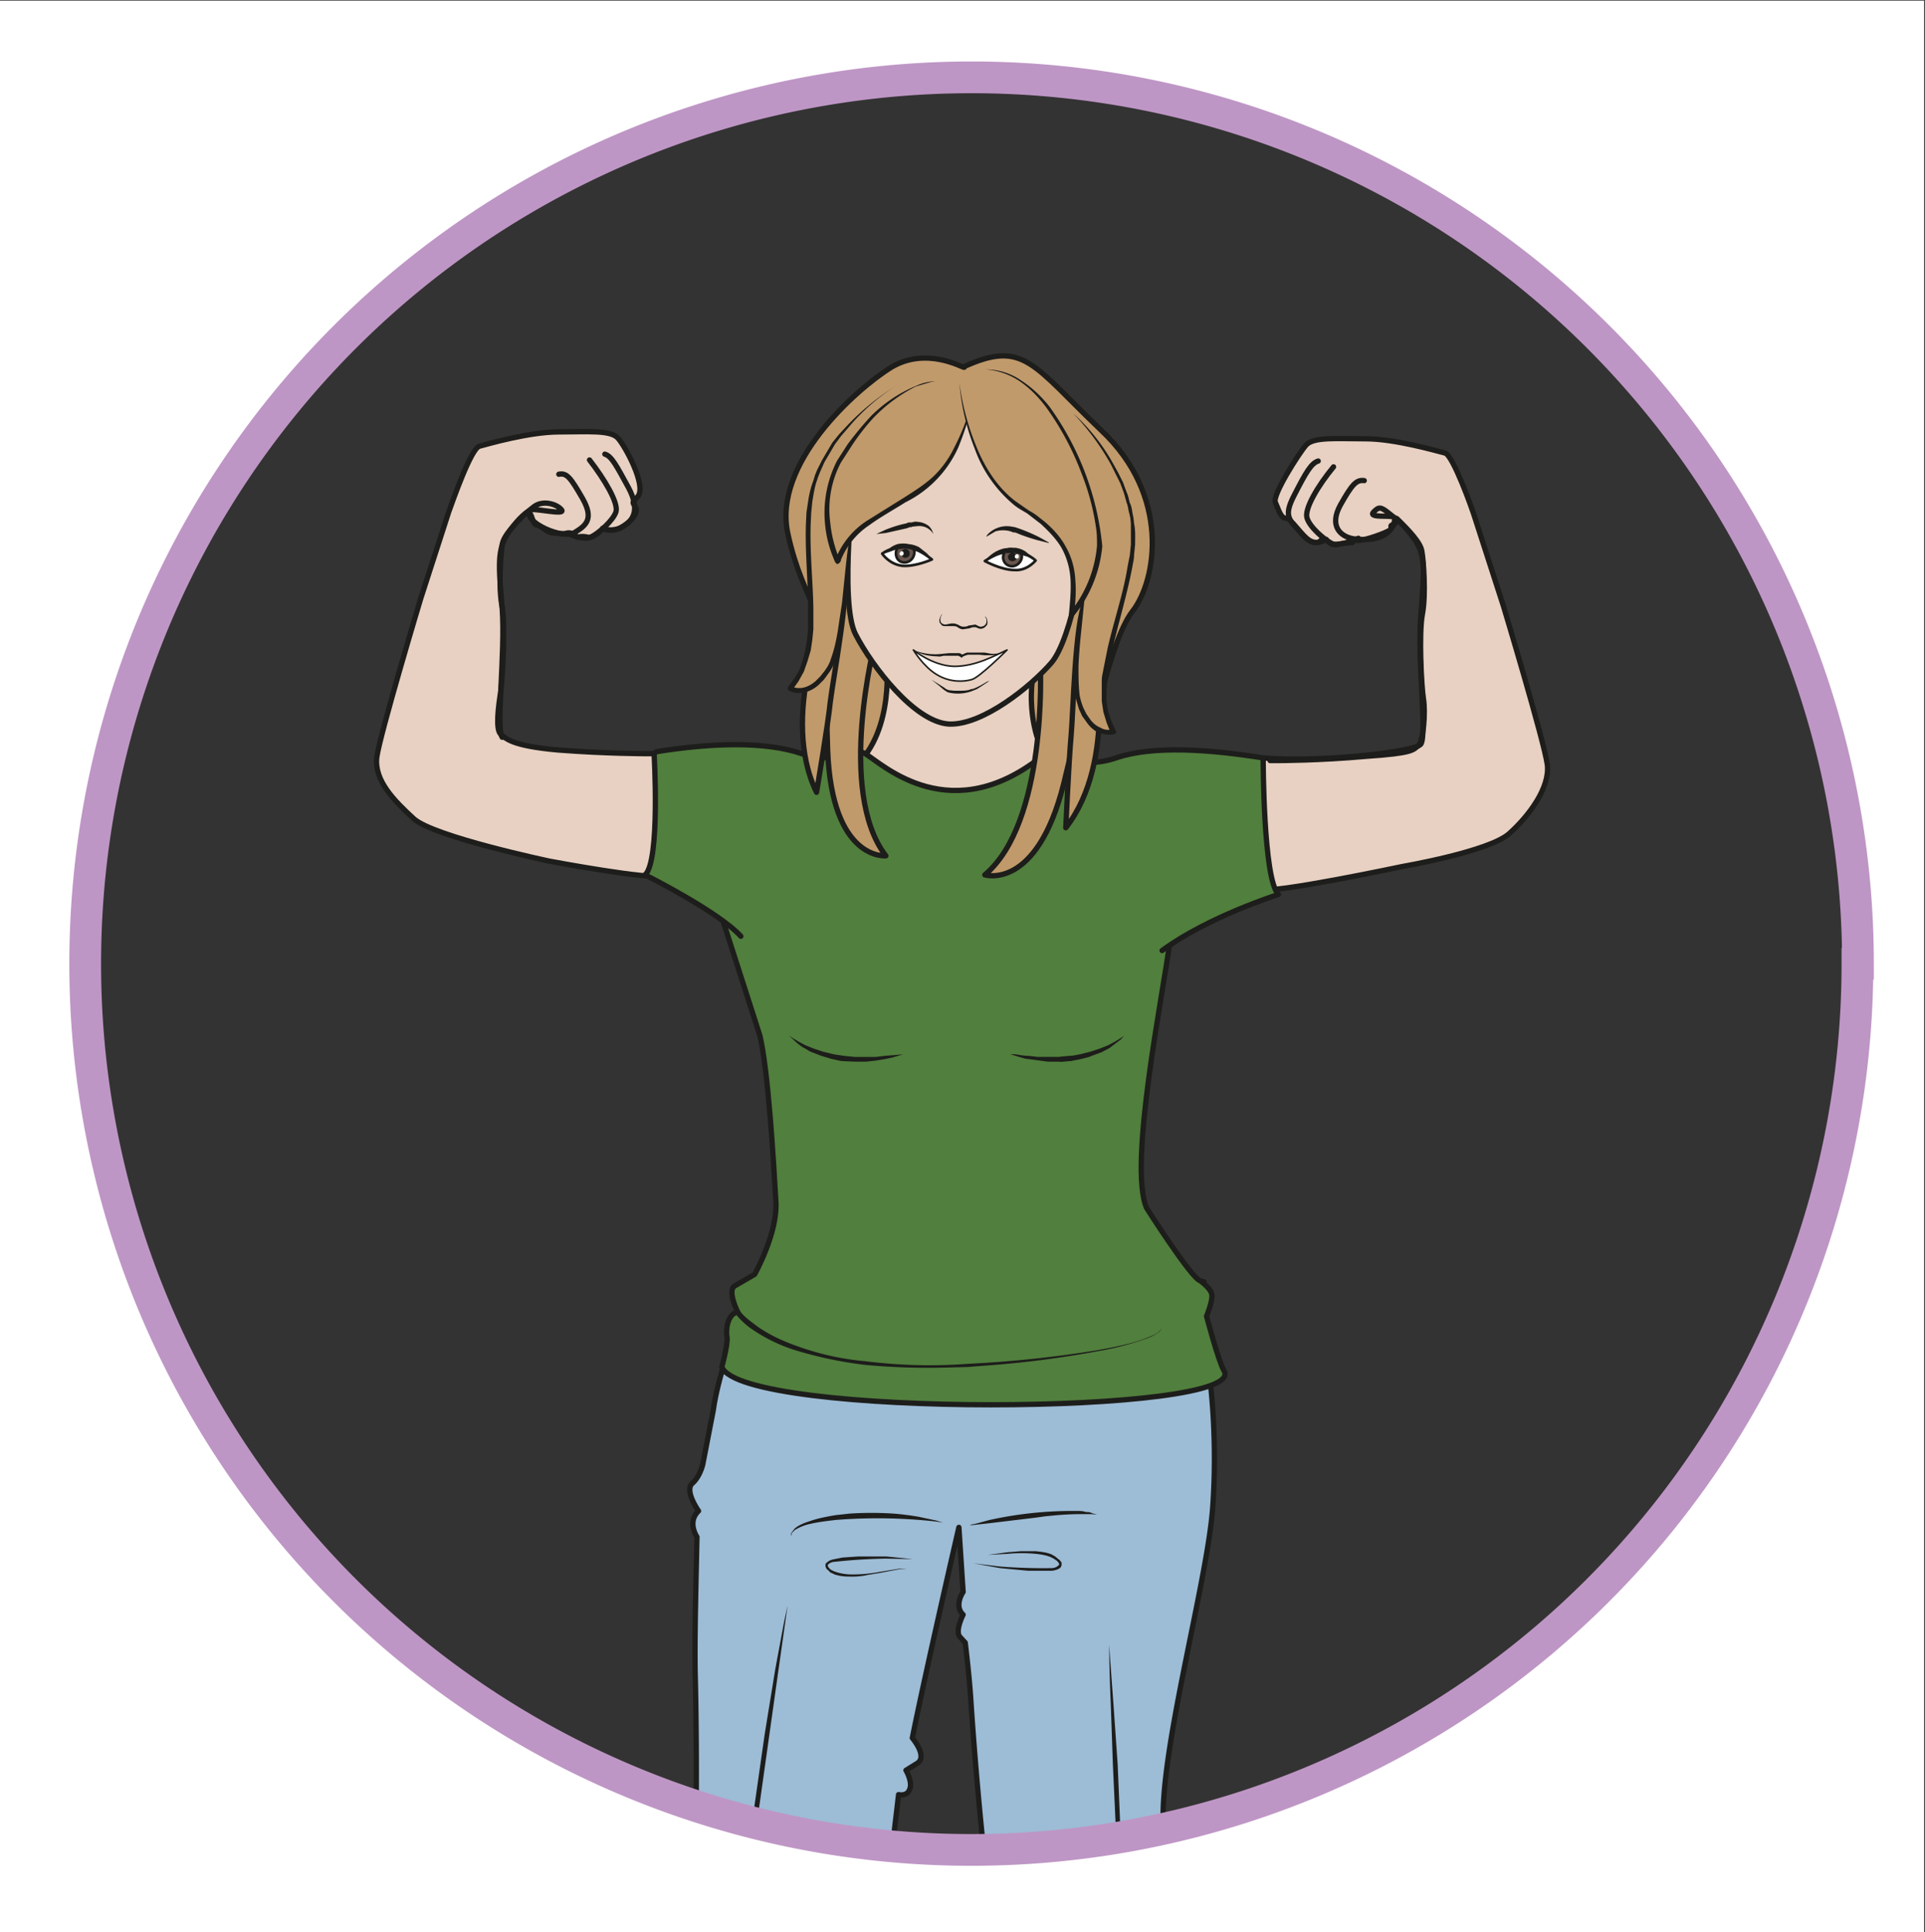 <svg viewBox="0 0 484.9 486.7" xmlns="http://www.w3.org/2000/svg"><rect x="0" y="0" width="484.9" height="486.7" fill="#333333" stroke="none"/><defs><clipPath id="a"><path d="M0 365h363.6V0H0z"/></clipPath><clipPath id="b"><path d="M0 365h363.6V0H0z"/></clipPath><clipPath id="c"><path d="M0 365h363.6V0H0z"/></clipPath><clipPath id="d"><path d="M0 365h363.6V0H0z"/></clipPath><clipPath id="e"><path d="M0 365h363.6V0H0z"/></clipPath></defs><g clip-path="url(#a)" transform="matrix(1.333 0 0 -1.333 0 486.7)"><path d="M123.7 222.7s3.1-22 1.4-23c-1.7-1-21.3 2.7-21.3 2.7s-21.8 4.6-25.6 8c-3.7 3.4-7.5 7.2-7 11.6.6 4.4 8.3 30 8.3 30l5.3 16.4c.7 1.9 4.2 12 5.8 12.4 1.5.4 9.4 2.7 15 2.7 5.5 0 9.8.4 11.2-1.2s5.3-8.8 3.8-10.9c-.8-1.1-1.3-1-.7-1.8 1.2-1.4-1-3.3-2.6-4.2s-3.4-.2-3.4-.2-1.7-1.9-2.8-1.6c-1.2.3-2 0-2 0s-.8 1-1.9.8c-1-.3-2 0-2.6 0-1.3 0-2.2 1.4-3.2 1.5s-.8 3.6-2.3 2c-1.5-1.5-4-4-4.2-5.7-.2-1.6-.8-8 0-11.8.6-3.6.1-13.6-.3-16.1-.4-2.5-1-7 0-7.9 1-.8 1.9-2.2 10.8-3 9-.7 16.7-.7 16.7-.7h1.5M238.7 221.9s-2-23.8-.3-24.8 26.7 4.3 26.7 4.3 16.3 2.8 20.1 6.2c3.8 3.4 7.7 8.7 7.2 13-.6 4.5-8.3 30-8.3 30l-5.3 16.4c-.6 2-4.2 12-5.7 12.5-1.6.4-9.5 2.7-15 2.7s-9.9.4-11.3-1.2-6.4-9.5-5.8-10.8c.6-1.3 1-3 2-3s3-3.4 4.6-4.3c1.6-.8 3 .3 3 .3s.8-1.2 2-1c1.1.3 3 .4 3 .4s-.2.7.8.4c1.1-.2 5.8 1.5 6.3 2s-.3.8.6 1c1 .1-.3 2.2 1.2.6 1.5-1.5 4-4 4.2-5.7.3-1.6.8-8.1.1-11.8-.7-3.7-.2-13.6.2-16.1.4-2.5 0-8-1-8.8-1-.8-.9-1.4-9.8-2-8.9-.8-16.6-.8-16.6-.8H240" fill="#e8d1c2" stroke="#1d1d1b" stroke-linecap="round" stroke-linejoin="round" stroke-miterlimit="10"/></g><g clip-path="url(#b)" transform="matrix(1.333 0 0 -1.333 0 486.7)"><path d="M107.5 264.2s2.7-1.2 4.1-.6c1.5.7 4.3 3.2 4.8 4.8.5 1.7-2.2 6.2-5 9.8" fill="none" stroke="#1d1d1b" stroke-linecap="round" stroke-miterlimit="10"/><path d="M113.9 265.3s1.5-.8 3.4.1c2.4 1.2 3.7 3.3 1.5 7.5-2.3 4.2-3.2 6-4.5 6.4M256.7 263.4s-3.5-1.6-5-1c-1.4.7-4.2 3.1-4.7 4.8-.6 1.7 2.1 6.2 5 9.7" fill="none" stroke="#1d1d1b" stroke-linecap="round" stroke-miterlimit="10"/><path d="M249.6 263s-1.2-1.5-3.6 1.2c-2.3 2.7-3.6 3.2-1.4 7.4 2.2 4.3 3.2 6 4.5 6.4" fill="none" stroke="#1d1d1b" stroke-linecap="round" stroke-miterlimit="10"/><path d="M94.9 225.8c-1.2 1.7.6 16 0 24.3-.7 8.3-1 11.2 1.2 14.4 2.2 3.1 3 3.4 4.7 4.8s4.4.6 5.3-.5c1-1.2-5.7.5-6-.1-1.3-2.3 6.4-5.6 8.5-4.2 2.1 1.3 3.7 2.5 1.5 6.4-2.3 4-3 4.9-4.5 4.6M257.8 274.3c-1.5.2-2.3-.7-4.5-4.6-2.2-4 0-6 2.5-6.4 7.5-1 8.1 3.7 7.6 4.1-.5.4-4.8-.2-3.9.9 1 1 1.3 1.2 3-.2s2.5-1.7 4.8-4.9c2.2-3.1 1.8-6 1.2-14.4-.7-8.3 1.2-22.5 0-24.3-1.1-1.5-19.4-3.5-29.8-2.6" fill="none" stroke="#1d1d1b" stroke-linecap="round" stroke-linejoin="round" stroke-miterlimit="10"/><path d="M182.2 295.7c-.3-.1-7.1 4-13.8 0-6.6-4.1-22.5-18.2-19.5-31.5 2.9-13.3 8.4-16.2 6.8-26.4-1.6-10.1.2-23.6 6.8-26.2 6.7-2.6 40.3 2.8 41.9 7.5 1.6 4.8 5.1 24.7 9.6 30.5 4.6 5.9 7.2 21.9-5.9 34.2-13 12.4-14.6 17.2-26 12" fill="#c19a6b"/><path d="M182.2 295.7c-.3-.1-7.1 4-13.8 0-6.6-4.1-22.5-18.2-19.5-31.5 2.9-13.3 8.4-16.2 6.8-26.4-1.6-10.1.2-23.6 6.8-26.2 6.7-2.6 40.3 2.8 41.9 7.5 1.6 4.8 5.1 24.7 9.6 30.5 4.6 5.9 7.2 21.9-5.9 34.2-13 12.4-14.6 17.2-26 12z" fill="none" stroke="#1d1d1b" stroke-linecap="round" stroke-linejoin="round" stroke-miterlimit="10"/><path d="M167.5 240.6s1.7-13.4-5.9-20.3c-6.4-6 13.4-12.6 21.6-9.4 8 3.1 20.8 4.5 17.8 7-7.7 6.5-6.5 19.4-5 22.7s-28.5 0-28.5 0" fill="#e8d1c2"/><path d="M167.5 240.6s1.7-13.4-5.9-20.3c-6.4-6 13.4-12.6 21.6-9.4 8 3.1 20.8 4.5 17.8 7-7.7 6.5-6.5 19.4-5 22.7s-28.5 0-28.5 0z" fill="none" stroke="#1d1d1b" stroke-linecap="round" stroke-linejoin="round" stroke-miterlimit="10"/></g><g clip-path="url(#c)" transform="matrix(1.333 0 0 -1.333 0 486.7)"><path d="M167.1 5.2c-2.4-13.2-6.3-37-6.3-37s1-30.7-1.5-44.8c-2.3-14.1-1.7-11.6-2.6-22.7-.9-11.2 2.9-17 2.9-17-1-7.4-21.8-5.5-25.6-4.4-3.8 1.1.8 5.8.8 5.8s-3 1.7-.4 5.6c2.1 3.1 0 34.8-3.1 52-1.5 8.7-2 18.6-2 27a808.7 808.7 0 012.1 77.9c-.2 6.7.1 17.3.3 27.1 0 0-1.9 2.8.3 4.9 0 0-2.7 3.8-1.2 5.2 1.5 1.3 2 3.6 2 3.6l2 10.3c1.3 9.6 8.5 26.4 8.5 26.4s73 11.4 79.4.5c6.4-10.8 7.4-31.6 6.5-44.8-.8-13.1-9-42.5-9.4-57.8s1-39.1 1-39.1 1.5-18.7 1.2-33.5c-.3-14.8-6.4-46-7.2-51.6-.7-5.5-.3-14.9-.3-14.9-9.2-7.7-24.7 2.4-24.7 2.4s.3 3.8-.5 6c-1.6 4.4 1.7 2.4 1.7 2.4s-3.3 2-.6 6.8c2.8 4.8 3.6 29 1.5 39.8-2.1 10.9 0 33.6.3 34.9.3 1.2-3.7 19.7-5.5 31.8a768 768 0 00-3.3 36.7c-.3 4.3-1 10-1 10l-1 1.1c-1 1.1.6 4.2.6 4.2-1.8 1.7 0 4.3 0 4.3l-.8 12.2s-6.3-27.3-8.8-39.8c0 0 3-3.5.9-4.8l-2.1-1.3s1.3-2.2.7-3.6c-.5-1.4-2.1-1-2.1-1s-2-17.5-2.7-20.8" fill="#9dbcd6"/><path d="M167.1 5.2c-2.4-13.2-6.3-37-6.3-37s1-30.7-1.5-44.8c-2.3-14.1-1.7-11.6-2.6-22.7-.9-11.2 2.9-17 2.9-17-1-7.4-21.8-5.5-25.6-4.4-3.8 1.1.8 5.8.8 5.8s-3 1.7-.4 5.6c2.1 3.1 0 34.8-3.1 52-1.5 8.7-2 18.6-2 27a808.7 808.7 0 012.1 77.9c-.2 6.7.1 17.3.3 27.1 0 0-1.9 2.8.3 4.9 0 0-2.7 3.8-1.2 5.2 1.5 1.3 2 3.6 2 3.6l2 10.3c1.3 9.6 8.5 26.4 8.5 26.4s73 11.4 79.4.5c6.4-10.8 7.4-31.6 6.5-44.8-.8-13.1-9-42.5-9.4-57.8s1-39.1 1-39.1 1.5-18.7 1.2-33.5c-.3-14.8-6.4-46-7.2-51.6-.7-5.5-.3-14.9-.3-14.9-9.2-7.7-24.7 2.4-24.7 2.4s.3 3.8-.5 6c-1.6 4.4 1.7 2.4 1.7 2.4s-3.3 2-.6 6.8c2.8 4.8 3.6 29 1.5 39.8-2.1 10.9 0 33.6.3 34.9.3 1.2-3.7 19.7-5.5 31.8a768 768 0 00-3.3 36.7c-.3 4.3-1 10-1 10l-1 1.1c-1 1.1.6 4.2.6 4.2-1.8 1.7 0 4.3 0 4.3l-.8 12.2s-6.3-27.3-8.8-39.8c0 0 3-3.5.9-4.8l-2.1-1.3s1.3-2.2.7-3.6c-.5-1.4-2.1-1-2.1-1s-2-17.5-2.7-20.8z" fill="none" stroke="#1d1d1b" stroke-linejoin="round" stroke-miterlimit="10"/><path d="M184 69.7l5-.6a105.6 105.6 0 019.7-.3c.5 0 1 .2 1.3.5.3.2.1.5-.3.9l-.6.4-.6.3c-1 .4-1.9.5-2.8.6a28.3 28.3 0 01-5.3 0l-3.7-.2h-1.4 1.4l3.7.5 2.5.2h2.8c1-.1 2-.2 3-.6l.7-.4.6-.5.3-.2v-.1l.1-.1.2-.2v-.6l-.2-.4c-.5-.4-1-.5-1.6-.6h-4.5l-5.3.5-5 .9M183.4 77l1 .2 2.6.7a73 73 0 0016.6 1.7c.6 0 1 0 1.6-.2.4 0 .8 0 1.1-.2l1-.3-1 .1h-2.7a61 61 0 01-3.9-.2l-2.1-.2-2.2-.3-8.3-1a293 293 0 00-3.7-.4M149.5 75v.4l.6.8c.6.6 1.7 1.1 3 1.5 1.4.5 3 .8 4.7 1.1l2.7.3a64.2 64.2 0 008.4 0 53 53 0 004.7-.6l3.3-.7 1.3-.4-1.3.2a99.7 99.7 0 01-19 .3c-1.7-.2-3.3-.4-4.6-.7a9.3 9.3 0 01-3.1-1.2l-.6-.6V75M172.6 70.5l-5.2.1a105.3 105.3 0 01-9.6-.6c-.5 0-1-.2-1.3-.5-.2-.2 0-.6.5-1l.6-.3.6-.2c1-.3 2-.4 2.9-.4a28.3 28.3 0 015.2.5l3.7.6h1.4l-1.4-.1-3.7-.7-2.4-.4c-.9-.2-1.8-.3-2.8-.3-1 0-2 0-3 .3-.3 0-.5.2-.8.3-.2.1-.5.2-.6.4l-.3.3h-.1l-.1.2-.1.1c0 .2-.2.4-.1.5 0 .3 0 .4.2.5.5.5 1 .6 1.5.7l1.5.3 3 .2h5.3l5-.5M148.8 61.5l-1.7-12a112975 112975 0 00-3.7-26.3l-1-7.2-.8-6.9-.7-6.5-.5-5.8-.4-5V-12v-3.3l-.3 3.3V-8l.1 5c0 1.7.3 3.7.4 5.8l.6 6.5.7 7 1 7.1 2 14 2 12.3 1.6 8.6.7 3.3" fill="#1d1d1b"/><path d="M209.6 54.3s3.2-56.7 2.7-71.1" fill="#9dbcd6"/><path d="M209.6 54.3l.2-3 .6-8.1.8-11.4a115133.9 115133.9 0 011.1-26c.2-4.3.2-8.2.2-11.5v-4.5l-.1-3.6-.1-3-.1 3v3.5l-.3 4.6c0 1.7 0 3.5-.2 5.4l-.2 6-.6 13-.6 13-.4 11.5c-.3 6.6-.3 11-.3 11" fill="#1d1d1b"/><path d="M160 212.8c9.3-8.4 29.8-10.7 34 0 6 15 34.2-1.2 34.2-1.2s-6-14.7-7.1-24.2c-1.2-9.6-8-42.6-4.4-50.6 0 0 8.4-13.2 10.1-13.7 1.7-.5 0 0 0 0s2-1.4 2.2-2.6-1-4.1-1-4.1 2.3-8.7 3.3-10.3c5-8.4-91-9-94.9.7 0 0 1.1 4 1 5.5-.3 1.4 0 4.5 2 4.9 0 0-2 4-.6 4.9l3.8 2.2s4.5 8 4 14c-.4 7-1.4 24.3-3 31.1l-10.7 33.3c-1 2.6-.9 20-.9 20" fill="#517f3d" stroke="#1d1d1b" stroke-linecap="round" stroke-linejoin="round" stroke-miterlimit="10"/><path d="M149.1 169.4l.8-.5 1-.6 1.3-.7 1.5-.6 1.8-.6 2-.5 2-.3 2-.2h4l1.7.2 2.5.2 1 .1-1-.3-1-.3-1.4-.3-1.8-.3-1.9-.2h-2l-2.2.1c-.7 0-1.5.3-2.2.4l-2 .6-1.8.7c-.6.2-1 .6-1.5.8-1 .6-1.6 1.2-2 1.6l-.8.7M212.4 169.4l-.6-.7-2.1-1.6-1.5-.8-1.9-.7c-.6-.3-1.3-.4-2-.6l-2-.4c-.8 0-1.5-.2-2.2-.1H198a1020.7 1020.7 0 00-3.7.5c-.5 0-1 .2-1.4.3l-1 .3-1 .3h1c.6-.1 1.5-.3 2.5-.3l1.7-.2h3.9l2 .2c.8 0 1.5.2 2.1.3l2 .5 1.8.6 1.5.6 1.3.7 1 .6.7.5M139.8 117.5l.1-.2.4-.5c.4-.4 1-1 2-1.7 1.7-1.4 4.5-3 8.2-4.3a51 51 0 0113-2.9 97 97 0 0119.3-.5 217.4 217.4 0 0124.7 2.6c3.9.7 7 1.4 9.2 2.3 1 .4 1.9.8 2.3 1.2.5.4.5.8.5.8s0-.4-.4-.8c-.5-.4-1.3-.9-2.4-1.3a53 53 0 00-9.2-2.4 189.8 189.8 0 00-20.8-2.7l-3.9-.3-4-.1a128 128 0 00-15.3.5 75.8 75.8 0 00-13.3 2.8 30.8 30.8 0 00-8.6 4.3 15.2 15.2 0 00-2.5 2.4l-.1.2z" fill="#1d1d1b"/><path d="M140 188.2c-4.3 4.7-18.1 11.6-18.1 11.6 2.9 2.6 1.7 23 1.7 23l.6.3c10.1 1.6 20.3 2 27.3-.4 7-2.3 9.4 1.5 12 0 3.3-2 16.3-14.6 34 0 0 0 6.4-3.2 13.4-.8 7 2.4 17.7 1.6 27.8 0 0 0 0-23.1 2.9-25.8 0 0-13.3-4.2-22-10.6" fill="#517f3d" stroke="#1d1d1b" stroke-linecap="round" stroke-linejoin="round" stroke-miterlimit="10"/></g><g clip-path="url(#d)" transform="matrix(1.333 0 0 -1.333 0 486.7)"><path d="M165.4 244s-7.4-28.4 2-40.6c0 0-10.2-1-11 20-.7 21 .5 32.2.5 32.2M196.6 239s1.3-29.3-10.5-39.2c0 0 9.8-3.1 14.9 17.2 5 20.3 6.3 31.6 6.3 31.6" fill="#c19a6b" stroke="#1d1d1b" stroke-linecap="round" stroke-linejoin="round" stroke-miterlimit="10"/><path d="M206.7 243s4.6-21.6-5.3-34.3c0 0 .6 13.1 1 17.3.4 4.2.7 21.2 2.7 25.6" fill="#c19a6b" stroke="#1d1d1b" stroke-linecap="round" stroke-linejoin="round" stroke-miterlimit="10"/><path d="M202.8 287c.3-.4 12.3-11.6 11.3-24.6s-9-26-3.7-35.5c0 0-4-1.4-6.4 5.3-2.4 6.7 3.3 28.8.9 34" fill="#c19a6b"/><path d="M202.8 287a36.9 36.9 0 007.5-9.4l1-1.8.9-1.8.7-1.9c.3-.6.4-1.3.6-2 .3-.6.4-1.2.5-1.9l.2-1 .1-1c.3-1.4.2-2.7.2-4l-.2-2c0-.8-.2-1.4-.3-2.1-1-5.3-2.6-10.5-3.8-15.7l-.8-3.9-.2-2-.1-1.9v-2l.3-1.9.6-1.8.8-1.8a.4.4 0 00-.3-.7c-1-.3-2 0-3 .3a6 6 0 00-2.2 2l-.8 1.1-.6 1.3-.8 2.7a97 97 0 00.4 11l1.4 10.7a77 77 0 01.5 8.1c0 1-.2 1.8-.5 2.7.4-.9.5-1.8.6-2.7l.1-2.7-.3-5.4-1.1-10.8a96 96 0 01-.4-5.4c0-1.8 0-3.6.2-5.4.1-.8.4-1.7.7-2.5l.6-1.2.7-1c.5-.7 1.2-1.3 2-1.6.6-.4 1.5-.5 2.2-.3l-.3-.7-.8 2-.6 2-.3 2v4c0 .7.2 1.4.3 2l.8 4c1.2 5.3 3 10.4 3.8 15.6l.4 2 .2 2v4l-.1 1-.2.9c-.2.6-.2 1.3-.5 2l-.5 1.8-.7 1.9-.9 1.8-.9 1.8a46.5 46.5 0 01-7.1 9.6" fill="#1d1d1b"/><path d="M161.5 275.7s-3-24.5.2-30.5c3.1-6 11.1-16.5 17.6-16.9 6.4-.3 15.6 7.2 19.4 11.6 3.8 4.5 7 21.6 6.4 29.3-.5 7.7-6.9 22.7-15 23.3-8.1.7-27.9-9.4-28.6-16.8" fill="#e8d1c2"/><path d="M161.5 275.7s-3-24.5.2-30.5c3.1-6 11.1-16.5 17.6-16.9 6.4-.3 15.6 7.2 19.4 11.6 3.8 4.5 7 21.6 6.4 29.3-.5 7.7-6.9 22.7-15 23.3-8.1.7-27.9-9.4-28.6-16.8z" fill="none" stroke="#1d1d1b" stroke-linecap="round" stroke-linejoin="round" stroke-miterlimit="10"/><path d="M156.3 250s-9-20.2-2-34.6c0 0 2.2 13 2.6 17.1.5 4.2 3.7 20.9 2.7 25.6" fill="#c19a6b" stroke="#1d1d1b" stroke-linecap="round" stroke-linejoin="round" stroke-miterlimit="10"/><path d="M169.3 292.2c-.4-.2-14.4-8.7-16.2-21.7-1.8-13 3.4-27.2-3.8-35.5 0 0 3.7-2.2 7.4 3.9 3.7 6 2.7 28.8 6.2 33.5" fill="#c19a6b"/><path d="M169.3 292.2a39 39 0 01-9-7.9l-1.3-1.5-1.2-1.6-1-1.7-1-1.7-.8-1.8-.4-1-.3-.9c-.4-1.2-.6-2.6-.8-3.8l-.2-2-.1-2c-.2-5.3.4-10.7.5-16v-4.1l-.2-2-.3-2-.6-2-.7-2-1-1.8-1.2-1.7-.1.7c.6-.3 1.5-.4 2.3-.2.8.2 1.5.6 2.2 1.2l.9.9.8 1c.5.7 1 1.5 1.2 2.3.6 1.6 1 3.4 1.3 5.2l.8 5.3c.4 3.6.7 7.3 1.2 10.9a77.2 77.2 0 001.5 8 8.5 8.5 0 01.1 0l-.6-2.7a77 77 0 01-.6-5.4l-1-10.8-.6-5.4c-.3-1.8-.6-3.6-1.3-5.4-.3-1-.7-1.7-1.3-2.5l-.8-1.1-1-1a6 6 0 00-2.6-1.4c-1-.2-2-.2-3 .3-.2.1-.3.4-.2.6v.1l1.2 1.6 1 1.7.6 1.8.5 2 .3 1.9.2 2v4c0 5.3-.6 10.6-.4 16l.1 2 .3 2c.2 1.4.5 2.7 1 4l.3 1 .4 1 .9 1.8 1 1.7 1 1.7 1.3 1.6 1.4 1.5a46.3 46.3 0 009.3 7.6" fill="#1d1d1b"/><path d="M184.8 294.2s-1.9-13.2-7.9-19.1c-5.9-5.8-16.6-8.7-18.6-16 0-.2-5 10.2.9 19.7 5.8 9.6 12.2 13.6 17.6 14.3" fill="#c19a6b"/><path d="M184.8 294.2l-.7-3.8a57.5 57.5 0 00-3-9.8 21.3 21.3 0 00-10-10.4c-2.2-1.4-4.6-2.7-6.8-4.3a14.4 14.4 0 01-5.4-6.6v-.2l-.1-.1c.1 0-.6-.8-.8-.3l-.2.2-.4 1a21.5 21.5 0 00-1.5 6.3 21.6 21.6 0 002.3 11.9l2 3.1c1.5 2 3 3.8 4.4 5.3a26.3 26.3 0 008.5 5.7c1.1.5 2 .7 2.7.8l1 .1-1-.2-2.7-.8a29.3 29.3 0 01-8.1-6 41 41 0 01-4.1-5.3l-2-3.1a19 19 0 01-2-11.4 24.1 24.1 0 011.8-7l-.1.2c-.2.5-.9-.4-.8-.3v.2l.2.3a15.3 15.3 0 005.8 7l6.9 4.3c2.2 1.4 4.3 2.7 6 4.4 1.7 1.7 2.9 3.6 3.8 5.5 1.9 3.7 2.9 7.2 3.5 9.5l.8 3.8" fill="#1d1d1b"/><path d="M181.3 292.8s1.3-17.2 11.8-23.6c10.4-6.5 10.1-12.3 9.4-20 0 0 6.2 7 5.2 15-1.3 11.4-9.6 31-21.4 31" fill="#c19a6b"/><path d="M181.3 292.8a47.4 47.4 0 013.3-12.3c1.6-3.9 4-7.6 7.3-10.1l2.6-1.8c1-.5 1.8-1.2 2.7-1.9 1.6-1.3 3.2-3 4.2-4.9 1.1-1.9 1.7-4.1 1.8-6.3.2-2.1 0-4.3-.2-6.4l-.8.3a23.2 23.2 0 015.1 12.6c0 1.2 0 2.3-.2 3.5a45.1 45.1 0 01-2.7 10.1 53.4 53.4 0 01-6.6 12.4c-1.4 1.9-3 3.6-5 5a13.2 13.2 0 01-6.5 2.3 11.6 11.6 0 006.7-2.1c2-1.3 3.8-3 5.3-4.9a54 54 0 0010-26.4 24.5 24.5 0 00-5.4-13.2.5.5 0 00-.9.4c.2 2.2.4 4.3.3 6.4-.1 2-.6 4-1.6 5.9-1 1.8-2.5 3.3-4 4.7l-2.6 2c-.8.5-1.8 1-2.6 1.7a24.5 24.5 0 00-7.3 10.5 43 43 0 00-2.9 12.5M165.6 264.2l1.7.8c1 .4 2.4.9 3.9 1.2l.5.2h.6c.3.1.8.2 1.1.1a3.7 3.7 0 002-.7c.4-.3.7-.8.8-1.1l.2-.5-.3.4a3.4 3.4 0 01-1 .8 3.2 3.2 0 01-1.7.3l-1-.1-.2-.1h-.3l-.5-.2-4-.9-1.8-.2" fill="#1d1d1b"/><path d="M166.7 260.5s1.3-2 3.8-2.3c2.5-.2 5.6 1.2 5.6 1.2s-1.6 1.3-2.9 1.8c-1.2.4-4 1.1-6.5-.7" fill="#fff"/><path d="M166.7 260.5s1.3-2 3.8-2.3c2.5-.2 5.6 1.2 5.6 1.2s-1.6 1.3-2.9 1.8c-1.2.4-4 1.1-6.5-.7z" fill="none" stroke="#1d1d1b" stroke-linejoin="round" stroke-miterlimit="10" stroke-width=".5"/><path d="M171.7 261.9c.9-.3 1.3-.7 1-1.7-.3-1-1.3-1.6-2.3-1.3-.9.3-1.3 1.3-1 2.3.3 1 1.4 1 2.3.7" fill="#68564d"/><path d="M171.7 261.9c.9-.3 1.3-.7 1-1.7-.3-1-1.3-1.6-2.3-1.3-.9.3-1.3 1.3-1 2.3.3 1 1.4 1 2.3.7z" fill="none" stroke="#1d1d1b" stroke-linecap="round" stroke-linejoin="round" stroke-miterlimit="10" stroke-width=".5"/><path d="M166.7 260.4l1.3 1c.4.4 1 .7 1.6.9a5 5 0 002.1 0 5.1 5.1 0 002-.6l1.4-1.1c.8-.8 1-1.4 1-1.4l-1.3 1-1.4.7-.9.3-.9.2a6.6 6.6 0 01-3.3-.5l-1.2-.4-.4-.1" fill="#1d1d1b"/><path d="M171.6 261.2c.3-.2.4-.8.2-1.1a.8.8 0 00-1.2-.2c-.4.2-.4.7-.2 1.1.3.4.8.5 1.2.2" fill="#1d1d1b"/><path d="M170.6 260.9c.2-.2.2-.4.1-.6a.4.4 0 00-.6-.1c-.1.1-.2.4 0 .5 0 .2.3.3.5.2M195.7 259.2s-1.6-2-4-1.8c-2.5 0-5.6 1.7-5.6 1.7s1.8 1.2 3.1 1.5c1.3.3 4.2.7 6.5-1.4" fill="#fff"/><path d="M195.7 259.2s-1.6-2-4-1.8c-2.5 0-5.6 1.7-5.6 1.7s1.8 1.2 3.1 1.5c1.3.3 4.2.7 6.5-1.4z" fill="none" stroke="#1d1d1b" stroke-linejoin="round" stroke-miterlimit="10" stroke-width=".5"/><path d="M192 261.1c.9-.3 1.3-.7 1-1.7-.4-1-1.4-1.5-2.3-1.2-.9.3-1.4 1.3-1 2.3.3 1 1.4 1 2.3.6" fill="#68564d"/><path d="M192 261.1c.9-.3 1.3-.7 1-1.7-.4-1-1.4-1.5-2.3-1.2-.9.3-1.4 1.3-1 2.3.3 1 1.4 1 2.3.6z" fill="none" stroke="#1d1d1b" stroke-linecap="round" stroke-linejoin="round" stroke-miterlimit="10" stroke-width=".5"/><path d="M191.6 260.6c.4-.1.7-.6.5-1a.8.8 0 00-1-.5c-.5.1-.7.6-.6 1 .2.4.7.7 1.1.5" fill="#1d1d1b"/><path d="M192.3 260.4c.2-.1.3-.4.2-.6 0-.2-.3-.3-.5-.2-.2 0-.3.3-.2.5 0 .2.3.3.5.3" fill="#fff"/><path d="M195.7 259.2l-.5.2-1 .5-1.6.5-.8.2H190l-1-.2a9 9 0 01-2.9-1.3s.4.6 1.2 1.2a6.4 6.4 0 002.5 1.2l1 .1h1.1a4.5 4.5 0 001.9-.7l.6-.5c.8-.6 1.3-1.2 1.3-1.2M178 249l-.2-.4c-.1-.3-.2-.9.1-1.2.2-.2.5-.3.8-.3l1 .2h.7l.6-.2c.3-.2.7-.4 1-.4.4 0 .7 0 1 .2l1.3.2c.5-.2.7-.4 1-.4.3 0 .6.1.8.3.4.3.3.9.3 1.2l-.3.4s.2 0 .4-.4l.1-.6c0-.3 0-.6-.3-.8-.2-.3-.6-.5-1-.5s-.8.3-1 .3c-.3 0-.7 0-1-.2l-1.3-.2c-.5 0-.9.3-1.2.5a3 3 0 01-.5.1h-.1-1.4c-.5 0-.8 0-1 .4-.3.2-.3.6-.3.8l.2.6.3.5M172.6 242.3a10.9 10.9 0 015.7-.7l1.1.1h1.9c.2-.1.4-.1.6-.4h-.3l.6.3.5.2h3.4l1.1-.2a6.7 6.7 0 012.2.2l1 .5c-.3-.2-.6-.5-1-.6l-1-.3-1.2-.1h-1.1l-1.1.1h-2.1l-.6-.2a2 2 0 01-.4-.2l-.2-.2-.2.2-.4.2h-2.8c-.4-.1-.8-.2-1.2-.1-1.6 0-3.2.4-4.5 1.2" fill="#1d1d1b"/><path d="M172.6 242.3s3.6-3 7.7-3.1c4.1 0 7.6 2 10 3.1 0 0-5.3-5.3-6.7-5.6-1.4-.4-4-.6-6.5.9-2.6 1.5-4.5 4.7-4.5 4.7" fill="#fff"/><path d="M172.6 242.3s3.6-3 7.7-3.1c4.1 0 7.6 2 10 3.1 0 0-5.3-5.3-6.7-5.6-1.4-.4-4-.6-6.5.9-2.6 1.5-4.5 4.7-4.5 4.7z" fill="none" stroke="#1d1d1b" stroke-linecap="round" stroke-linejoin="round" stroke-miterlimit="10" stroke-width=".3"/><path d="M176 236.7l1.6-1 .8-.5.4-.3.5-.2 1-.1h1.1c.7 0 1.5 0 2.1.3.4 0 .7.2 1 .3l.8.4 1.2.7.5.2-.4-.3-1.2-.8-.8-.5-1-.4a7.6 7.6 0 00-4.5-.2l-.5.3-.4.3-.7.6-1.5 1.2M198.2 262.5l-2 .5c-1.1.3-2.7.8-4.1 1.4l-.3.1h-.3l-.5.2a5.1 5.1 0 01-2.9 0l-1.7-1s0 .2.3.5a5 5 0 004.5 1.4l.6-.1.3-.1.3-.1a33 33 0 004-1.7l1.8-1" fill="#1d1d1b"/></g><g clip-path="url(#e)" transform="matrix(1.333 0 0 -1.333 0 486.7)"><path d="M183.1 15.2a167.4 167.4 0 100 334.9 167.4 167.4 0 000-335M-9.5-29.1h400.3v399.4H-9.5z" fill="#fff"/><path d="M351 183a167.4 167.4 0 10-334.9 0 167.4 167.4 0 00335 0z" fill="none" stroke="#be96c5" stroke-miterlimit="10" stroke-width="6"/></g></svg>